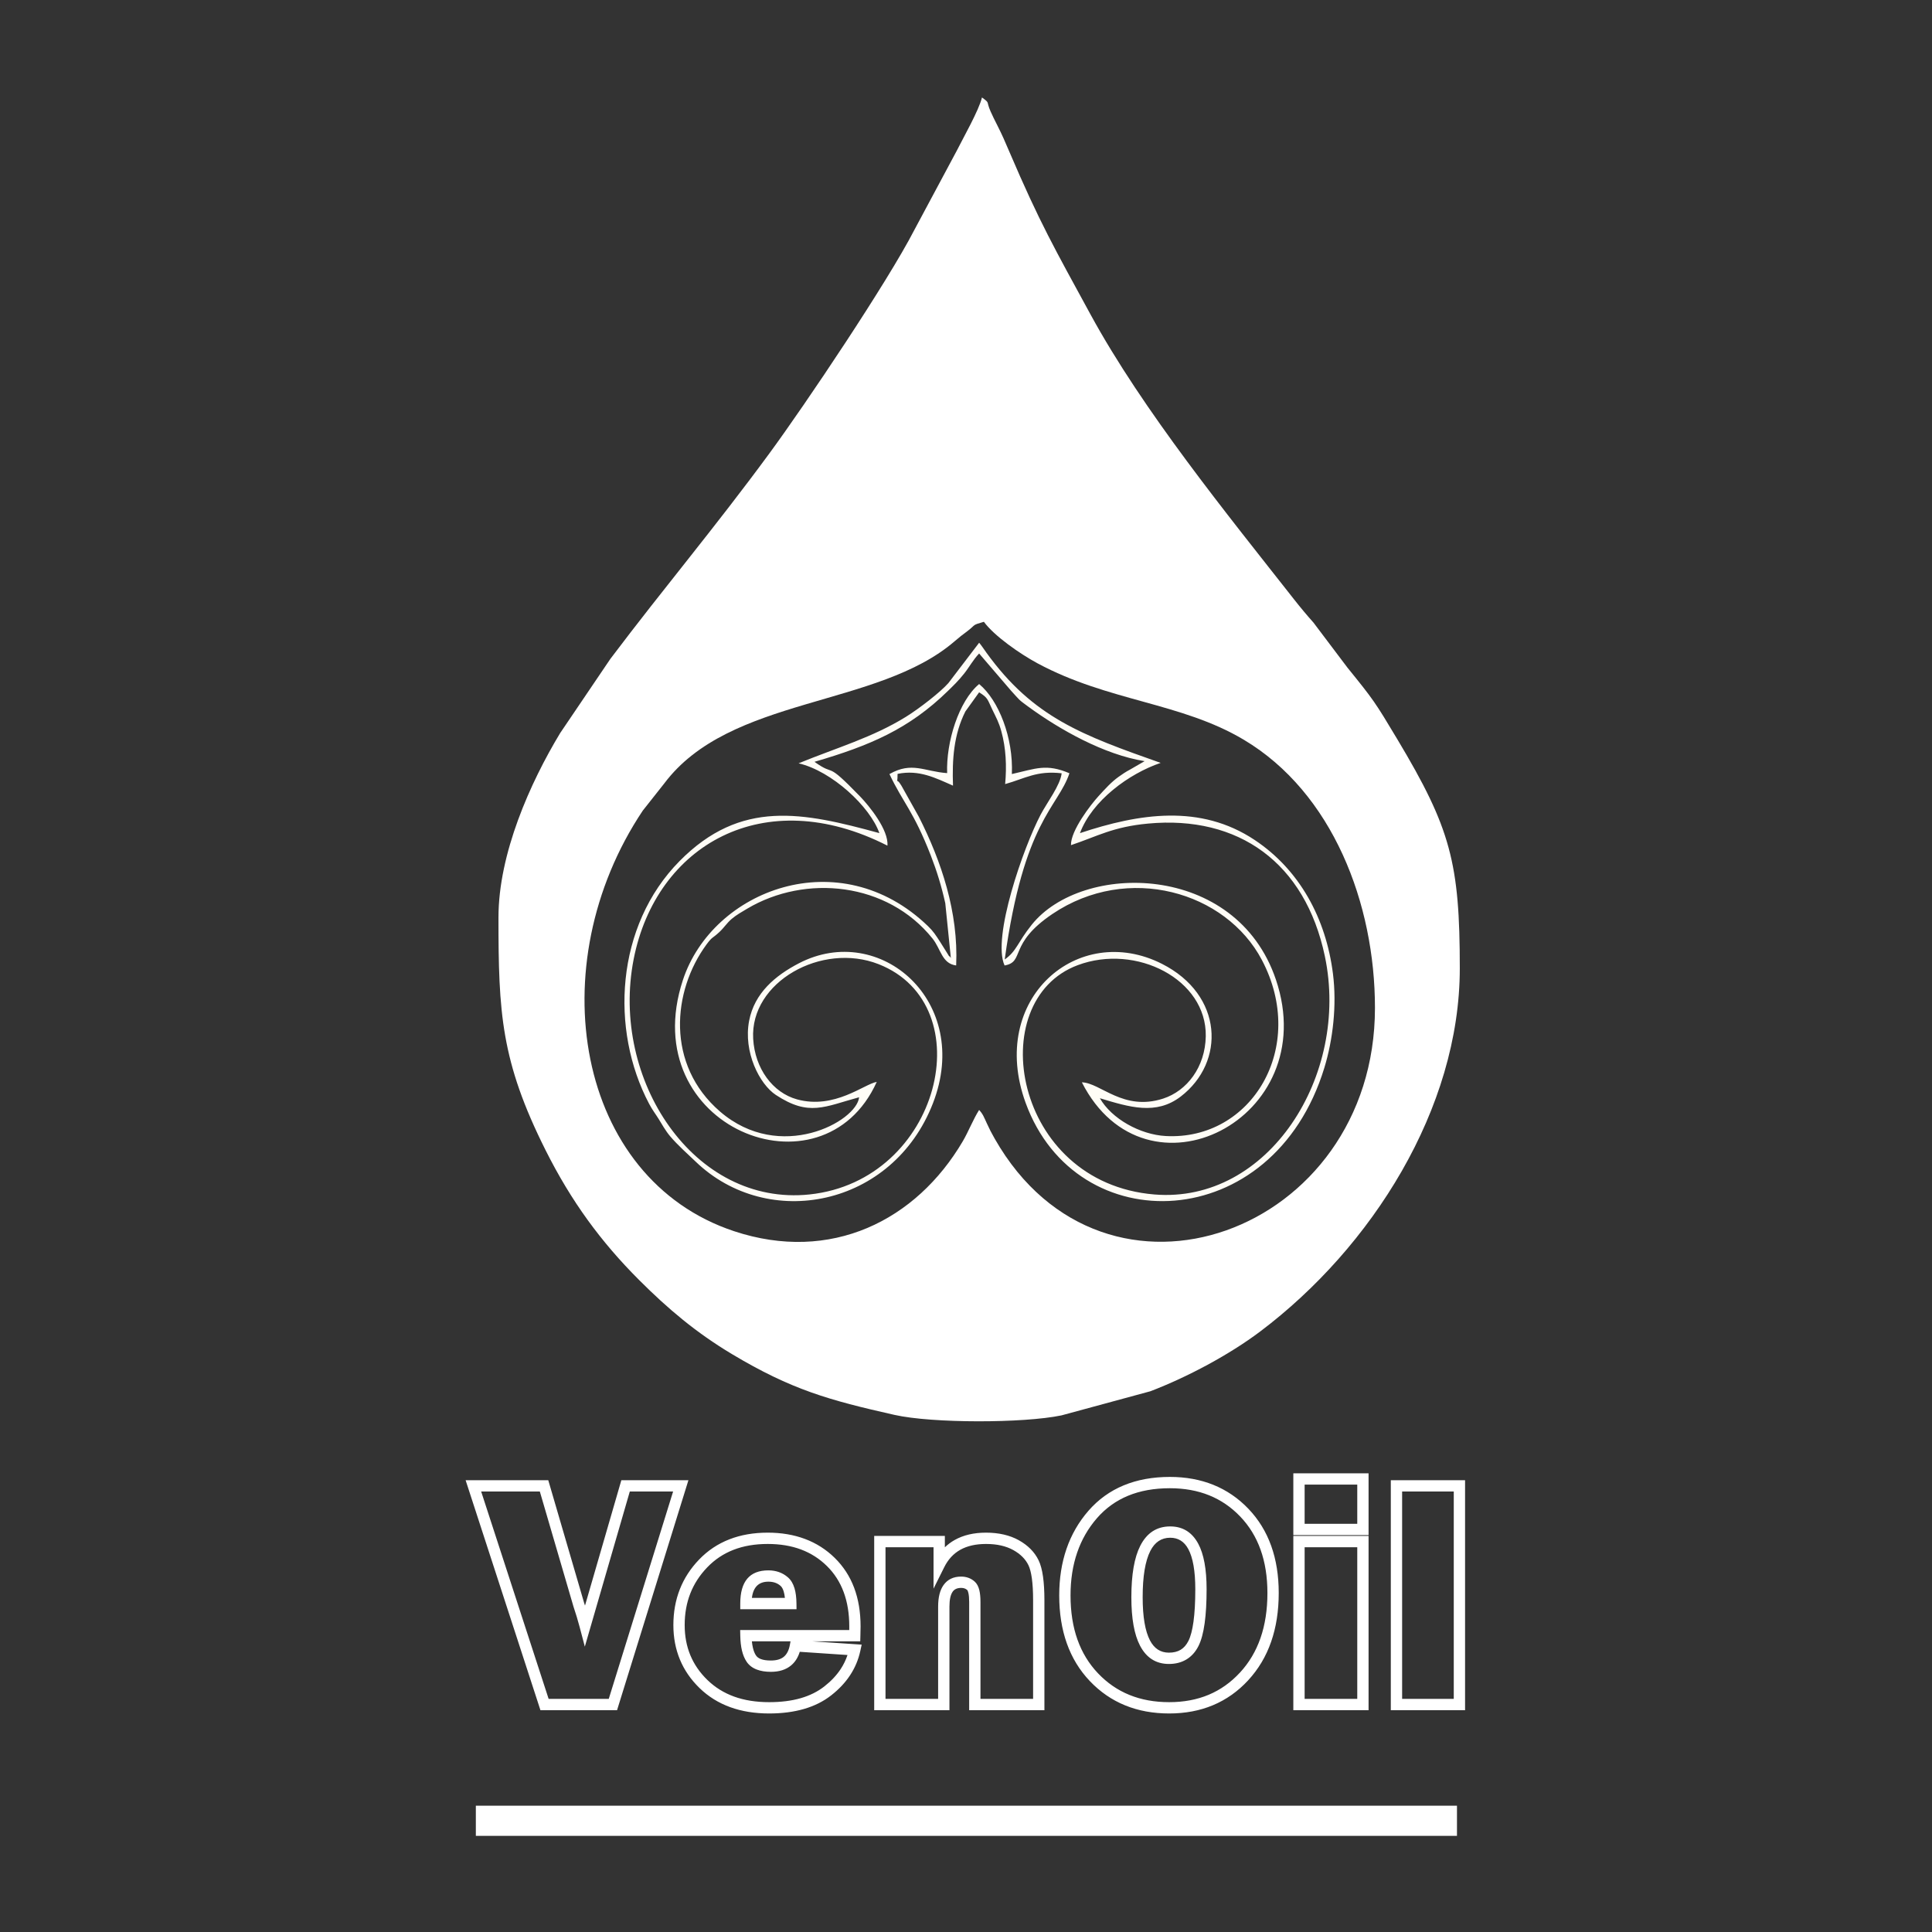 <?xml version="1.0" encoding="UTF-8"?> <!-- Creator: CorelDRAW --> <svg xmlns="http://www.w3.org/2000/svg" xmlns:xlink="http://www.w3.org/1999/xlink" xmlns:xodm="http://www.corel.com/coreldraw/odm/2003" xml:space="preserve" width="210mm" height="210mm" style="shape-rendering:geometricPrecision; text-rendering:geometricPrecision; image-rendering:optimizeQuality; fill-rule:evenodd; clip-rule:evenodd" viewBox="0 0 21000 21000"><rect x="0" y="0" width="21000" height="21000" fill="#333333" stroke="none"/> <defs> <style type="text/css"> <![CDATA[ .fil1 {fill:#FFFDF6} .fil0 {fill:white} .fil2 {fill:white;fill-rule:nonzero} ]]> </style> </defs> <g id="Слой_x0020_1">  <path class="fil0" d="M10642.72 12064.69c-60.74,94.36 -118.16,238.77 -176.08,337.54 -508.03,866.36 -1436.69,1329.06 -2488.13,980.11 -1716.42,-569.64 -2117.46,-2886.87 -991.38,-4572.03l231.74 -293c714.02,-953.85 2317.29,-821.1 3158.9,-1548.27 57.76,-49.9 76.25,-62.74 134.77,-107 100.68,-76.13 45.69,-64.48 181.82,-103.34 112.43,153.39 390.59,347.76 583.39,451.48 769.79,414.14 1562.37,424.86 2242.88,831.15 964.74,575.97 1424.56,1779.84 1424.56,2914.02 0,2450.76 -2934.27,3523.55 -4132.31,1423.09 -39.51,-69.28 -52.79,-96.11 -85.52,-166.2 -31.17,-66.78 -41.4,-100.23 -84.64,-147.55zm-5224.61 -2092.8c0,1034.62 26.15,1560.58 512.17,2530.4 278.24,555.17 601.29,995.62 1016.8,1411.11 315.8,315.8 621.37,572.93 1008.54,804.72 647.14,387.4 1055.81,501.22 1766.82,661.09 411.99,92.63 1402.42,91.41 1815.28,5.43l966.87 -262.44c401.58,-153.69 858.32,-397.13 1193.91,-650.07 1210.67,-912.54 2168.83,-2421.16 2168.83,-3947.04 0,-1146.48 -99.7,-1521.36 -677.82,-2487.66 -244.73,-409.06 -260.55,-431.31 -542.26,-779.28l-370.1 -490.43c-71,-79.47 -142.65,-165.34 -209.98,-251.01 -731.83,-931.11 -1644.14,-2053.03 -2215.31,-3101.49 -387.34,-711 -551.83,-996.08 -879.58,-1763.47 -51.59,-120.77 -77.47,-181.6 -134.94,-295.32 -30.68,-60.7 -46.88,-92.73 -70.12,-145.02 -51.69,-116.28 -2.01,-84.87 -93.77,-152.09 -32.3,138.67 -207.83,446.4 -276.59,583.91l-460.82 860.71c-289.62,561.72 -1176.97,1884.77 -1572.33,2422.96 -601.51,818.85 -1139.26,1452.3 -1729.49,2235.09l-545.79 806.46c-325.48,539.04 -670.32,1309.25 -670.32,2003.44z"></path> <path class="fil1" d="M10295.08 8403.5c-249.8,-17.77 -382.81,-128.84 -627.15,10.3 147.67,312.69 261.36,400.92 449.41,885.06 65.05,167.51 116.62,334.24 157.49,518.94l60.56 595.8c-5.59,-5.83 -13.04,-23.69 -15.3,-18.77 -2.24,4.91 -11.83,-14.65 -14.85,-19.01l-84.84 -135.46c-50.63,-78.01 -74.77,-116.95 -133.97,-174.04 -959.57,-925.43 -2341.14,-394.82 -2663.91,587.06 -525.5,1598.67 1518.73,2411.36 2107.37,1106.31 -135.69,22.18 -458.12,301.9 -866.18,190.06 -265.64,-72.81 -458.53,-336.86 -476.98,-658.72 -35.4,-617.72 746.21,-1053.38 1363.13,-811.01 1131.66,444.62 674.22,2353.74 -751.97,2503.2 -1254.98,131.53 -2167.05,-1247.26 -1910.2,-2557.53 242.85,-1238.85 1414.58,-1918.57 2758.11,-1233.96 15.01,-170.04 -197.36,-431.76 -298.35,-536 -391.46,-404.05 -251.62,-201.29 -494.37,-375.16 603.07,-176.29 1026.15,-356.58 1449.23,-769.19 58.61,-57.15 114.77,-110.55 178.38,-190.9 57.13,-72.14 95.44,-147.08 162.03,-217.26l345.42 402.44c100.85,109.6 74.75,92.15 192.3,177.92 334.54,244.08 819.56,519.78 1261.09,589.66l-153.99 89.16c-52.49,27.78 -90.94,53.98 -129.82,81.98 -77.37,55.75 -140.9,125.27 -218.53,210.59 -80.57,88.53 -302.32,372.84 -298.14,531.49 289.55,-97.32 454.58,-198.8 837.29,-234.56 984.38,-91.99 1708.2,425.39 1922.38,1442.06 272.67,1294.28 -613.34,2691.77 -1853.33,2589.35 -1535.73,-126.84 -1866.59,-2106.24 -833.23,-2492.37 635.32,-237.39 1402.8,153.71 1392.07,772.32 -5.83,336.44 -205.4,594.26 -463.21,677.91 -433.99,140.81 -680.16,-171.79 -883.62,-176.84 696.27,1370.4 2622.91,403.5 2109.3,-1116.08 -433.09,-1281.34 -2108.3,-1279.76 -2654.2,-596.94 -158.53,198.31 -162.07,285.09 -293.68,377.8 209,-1513.23 576.19,-1646.6 703.46,-2024.19 -252.18,-107.15 -364,-50.48 -625.75,8.55 17.22,-393.14 -142.98,-802.7 -355.81,-978.38 -222.27,185.65 -359.91,631.67 -347.64,968.41zm-1614.77 -106.59c361.48,83.79 777.68,471.21 878.07,758.68 -831.29,-227.21 -1505.6,-370.73 -2171.52,303.56 -697.53,706.27 -756.34,1834.36 -331.49,2638.26 35.97,68.06 69.54,109.78 104.4,165.97 31.77,51.24 74.48,128.31 123.66,186.43 84.91,100.32 192.19,193.81 276.96,275.49 787.89,759.17 2142.9,493.53 2580.27,-633.25 429.4,-1106.28 -577.01,-1979.05 -1457,-1521.57 -254.99,132.57 -482.88,321.99 -541,624.86 -64.95,338.54 112.44,689.25 291.04,806.56 361.23,237.26 528.41,126.57 904.41,24.9 -26.26,262.92 -858.57,718.34 -1511.43,155.33 -591.75,-510.3 -518.83,-1310.49 -147.46,-1815.88 65.07,-88.57 63.19,-63.28 140.72,-135.96 52.84,-49.54 79.73,-96.89 134.06,-142.96 49.99,-42.38 108.72,-75.32 167.98,-110.51 634.25,-376.65 1523.19,-287.69 2014.21,324.81 91.33,113.92 101.41,272.9 256.96,292.49 25.85,-579.09 -161.64,-1134.1 -405.57,-1615.54l-189.47 -338.45c-66.43,-111.39 -42.05,16.57 -41.98,-128.35 234.61,-48.51 413.45,45.04 602.57,127.83 -10.17,-283.21 7.8,-555.14 134.37,-806.21l149.65 -208.19c97.66,61.19 89.45,75.92 142.95,187.11 43.84,91.12 71.17,137.46 98.48,236.72 50.29,182.74 59.32,377.97 41.33,573.66 212.2,-59.17 344.21,-149.3 614.27,-117.25 -15.28,131.19 -158.48,316.28 -228.46,449.4 -185.93,353.69 -531,1335.84 -391.97,1639.5 224.35,-39.45 35.68,-232.72 518.79,-559.09 821.43,-554.93 1886.03,-243.48 2277.44,498.31 501.23,949.96 -113.22,1965.57 -1045.66,1914.51 -278.38,-15.26 -587.72,-188.23 -714.81,-410.77 321.05,96.34 610.06,188.03 879.42,-18.76 487.26,-374.08 463.45,-1103.9 -204.88,-1442.15 -910.77,-460.97 -1893.35,379.1 -1481.55,1510.91 550.97,1514.35 2688.82,1446.55 3246.96,-380.68 93.35,-305.63 137.1,-678.82 93.67,-1022.17 -76.44,-604.37 -363.39,-1129.95 -851.72,-1454.73 -590.52,-392.74 -1255.73,-287.6 -1898.37,-73.9 132.33,-354.17 532.97,-646.63 877.11,-763.51 -849.76,-300.41 -1383.86,-491.88 -1893.39,-1197.43l-37.94 -53.95c-18.05,-24.92 -33.92,-47.14 -41.67,-54.57l-334.16 438.38c-86.04,97.99 -317.57,277.76 -462.2,367.2 -363.64,224.87 -746.71,333.43 -1166.05,504.96z"></path> <path class="fil2" d="M7458.25 16168.54l-751.2 2420.53 -832.64 0c-271.23,-833.3 -542.33,-1666.62 -813.34,-2499.99l898.34 0 390.73 1336.89 8.59 26 395.1 -1362.89 729.09 0 -24.67 79.46zm-841.37 2297.61l699.57 -2254.15 -470.75 0 -488.84 1686.28 -56.51 -213.94c-10.08,-38.2 -20.51,-74.65 -31.2,-109.8 -11.41,-37.48 -23.44,-74.84 -35.91,-112.31l-365.5 -1250.23 -637.68 0 733.37 2254.15 653.45 0zm2214.47 -625.49l534.68 35.94 -15.13 69.4c-20.56,94.46 -57.54,182.14 -110.82,263.07 -52.67,80 -121.03,152.76 -204.93,218.3 -84.51,66.27 -183.7,115.82 -297.38,148.66 -112.41,32.47 -238.34,48.68 -377.63,48.68 -155.93,0 -296.84,-22.82 -422.78,-68.44 -127.09,-46.04 -238.19,-115.21 -333.31,-207.46 -94.83,-91.97 -165.98,-195.24 -213.49,-309.69 -47.58,-114.62 -71.34,-239.71 -71.34,-375.14 0,-139.96 23.27,-269.48 69.89,-388.5 46.68,-119.22 116.64,-227.23 209.93,-324 93.74,-97.55 203.37,-170.71 328.73,-219.54 124.41,-48.45 263.43,-72.65 416.93,-72.65 148.32,0 283.31,22.76 404.92,68.32 122.59,45.92 230.65,114.79 324.08,206.63 186.94,183.76 280.43,431.78 280.43,743.99 0,19.63 -0.67,54.03 -2.02,102.65l-1.65 59.78 -519.11 0zm380.59 148.57l-518.87 -34.88c-19.28,62.51 -50.82,111.96 -94.67,148.35 -55.79,46.27 -128.84,69.4 -219.25,69.4 -59.34,0 -110.44,-8.29 -153.26,-24.75 -47.47,-18.24 -83.98,-46.14 -109.44,-83.53 -23.09,-33.7 -40.41,-74.98 -51.97,-123.81 -10.72,-45.25 -16.7,-98.45 -17.99,-159.61l-1.32 -62.66 1185.76 0 0.28 -39.51c0,-278.19 -81.16,-497.07 -243.45,-656.6 -81.19,-79.8 -174.83,-139.56 -280.88,-179.28 -107.04,-40.1 -227.79,-60.13 -362.18,-60.13 -138.89,0 -263.17,21.3 -372.75,63.98 -108.3,42.18 -203.2,105.58 -284.57,190.27 -81.92,84.98 -143.25,179.54 -184.01,283.65 -40.85,104.27 -61.23,218.91 -61.23,343.86 0,119.52 20.57,228.92 61.73,328.08 41.12,99.05 102.99,188.72 185.64,268.88 82.46,79.98 178.99,140.03 289.62,180.1 111.77,40.48 238.77,60.75 381.01,60.75 128.78,0 243.34,-14.45 343.53,-43.39 98.55,-28.47 183.97,-70.99 256.11,-127.55 73.47,-57.38 132.85,-120.39 178.03,-189 31.45,-47.77 56.18,-98.65 74.13,-152.62zm-619.41 -148.57l-420 0c2.56,25.77 6.39,49.44 11.5,71.01 8.15,34.43 19.4,62.12 33.72,83.03 11.33,16.64 28.64,29.49 51.83,38.39 27.83,10.7 64.37,16.09 109.57,16.09 61.01,0 107.98,-13.69 140.99,-41.07 32.99,-27.36 54.78,-70.46 65.45,-129.23l6.94 -38.22zm-61.08 -472.17c-2.7,-26.19 -7.05,-49.31 -13.04,-69.33 -8.51,-28.46 -19.89,-48.92 -34.07,-61.29l-0.24 -0.24c-17.02,-15.06 -36.3,-26.38 -57.8,-33.96 -21.96,-7.76 -46.82,-11.62 -74.48,-11.62 -104.86,0 -164.57,58.82 -179.12,176.44l358.75 0zm104.59 -104.38c13.42,44.86 20.47,100.04 21.12,165.37l0.63 61.94 -611.55 0 0 -61.47c0,-240.55 101.86,-360.82 305.58,-360.82 41.21,0 79.67,6.26 115.29,18.84 36.01,12.72 68.65,31.95 97.87,57.73 32.14,27.97 55.82,67.49 71.06,118.41zm2654.74 1324.96l-756.41 0 0 -1176.34c0,-41.31 -2.87,-74.2 -8.71,-98.69 -4.05,-17 -8.31,-27.5 -12.81,-31.53 -8.23,-7.36 -17.59,-13.01 -28.13,-16.87 -10.59,-3.93 -23.04,-5.88 -37.37,-5.88 -41.97,0 -72.57,13.47 -91.72,40.34 -23.79,33.38 -35.71,87.79 -35.71,163.12l0 1125.85 -817.86 0 0 -1894.14 767.97 0 0 123.55c32.13,-30.98 67.86,-57.52 107.17,-79.63 94.24,-52.99 207.75,-79.56 340.4,-79.56 68.5,0 132.24,6.81 191.42,20.32l0.23 0c59.94,13.69 114.54,34.27 163.97,61.61l0.24 0.24c49.34,27.49 91.94,59.15 127.65,95.03 36.52,36.71 65.86,77.73 87.86,123.12 21.79,44.93 37.89,104.64 48.28,179.08 9.99,71.48 14.99,156.7 14.99,255.62l0 1194.76 -61.46 0zm-633.48 -122.92l572.02 0 0 -1071.84c0,-94.7 -4.52,-174.34 -13.53,-238.83 -8.59,-61.57 -21.02,-109.11 -37.25,-142.58 -15.99,-33 -37.49,-63 -64.33,-89.98 -27.6,-27.72 -60.98,-52.46 -99.99,-74.24 -39.71,-21.85 -83.75,-38.41 -132.33,-49.52 -49.29,-11.28 -104.01,-16.94 -164.29,-16.94 -111.44,0 -204.93,21.26 -280.38,63.69 -73.83,41.52 -131.77,104.39 -173.69,188.49l-116.43 233.6 0 -450.15 -522.12 0 0 1648.3 572.02 0 0 -1002.93c0,-101.13 19.6,-179.24 58.78,-234.18 43.79,-61.42 107.66,-92.2 191.57,-92.2 28.31,0 54.74,4.56 79.38,13.57l0.24 0c24.79,9.07 47.24,22.75 67.51,40.89 23.98,21.5 40.84,52.9 50.74,94.4 8.1,33.98 12.08,76.28 12.08,127.03l0 1053.42zm2051.29 158.56c-175,0 -334.43,-29.28 -478.17,-87.73 -144.45,-58.74 -272.52,-146.82 -384.14,-264.1 -111.47,-117.12 -194.95,-253.91 -250.5,-410.3 -55.05,-154.99 -82.54,-328.7 -82.54,-521.14 0,-184 26.35,-352.63 78.98,-505.75 52.92,-153.97 132.45,-292.02 238.48,-414.01l0.23 -0.24c106.94,-122.71 234.88,-214.91 383.67,-276.44 147.52,-61.01 314.6,-91.56 501.12,-91.56 173.08,0 330.96,28.85 473.46,86.44 143.23,57.91 270.15,144.63 380.53,260.05 110.32,115.35 192.92,249.84 247.83,403.38 54.46,152.25 81.65,322.94 81.65,512 0,195.09 -27.49,371.71 -82.46,529.8 -55.27,158.94 -138.42,298.51 -249.4,418.62l0.13 0.11c-111.23,120.35 -238.72,210.63 -382.58,270.9 -143.23,60 -301.97,89.97 -476.29,89.97zm-432.09 -201.52c128.79,52.38 272.84,78.6 432.09,78.6 158.27,0 301.31,-26.77 429.23,-80.36 127.25,-53.31 240.35,-133.51 339.37,-240.65l0.25 0c99.21,-107.35 173.77,-232.7 223.59,-375.99 50.15,-144.24 75.23,-307.42 75.23,-489.48 0,-175.01 -24.78,-331.93 -74.42,-470.7 -49.16,-137.47 -122.8,-257.55 -220.95,-360.18 -98.1,-102.57 -210.61,-179.53 -337.33,-230.76 -127.44,-51.5 -270.12,-77.31 -427.84,-77.31 -170.97,0 -322.52,27.35 -454.55,81.95 -130.79,54.09 -243.43,135.31 -337.83,243.54 -95.35,109.73 -167.04,234.33 -214.93,373.7 -48.14,140.06 -72.25,295.41 -72.25,465.89 0,178.79 25.09,338.91 75.32,480.33 49.71,139.96 124.24,262.18 223.63,366.6 99.3,104.33 213.11,182.65 341.39,234.82zm429.11 -459.55c50.68,0 93.28,-10.46 127.69,-31.31 34.31,-20.78 62.42,-52.95 84.27,-96.38 24.03,-47.64 42.37,-117.38 55.02,-209.02 13.06,-94.7 19.64,-212.45 19.64,-353.2 0,-196.76 -25.43,-342.24 -76.18,-436.44 -44.11,-81.87 -109.73,-122.79 -196.77,-122.79 -95.18,0 -167.09,47.76 -215.74,143.31 -55.57,109.16 -83.34,276.9 -83.34,503.24 0,211.54 26.56,368.12 79.57,469.6 46.29,88.63 114.95,132.99 205.84,132.99zm191.06 73.36c-54.5,33 -118.22,49.56 -191.06,49.56 -140.15,0 -244.98,-66.45 -314.34,-199.26 -62.62,-119.88 -93.99,-295.34 -93.99,-526.25 0,-245.86 32.25,-432.16 96.79,-558.94 71.47,-140.38 179.85,-210.54 325.21,-210.54 135.77,0 237.41,62.53 304.8,187.63 60.67,112.62 91.07,277.46 91.07,494.53 0,144.58 -7.07,267.75 -21.1,369.53 -14.51,105.16 -36.89,187.75 -67.01,247.66l0 0.24c-32.21,64.06 -75.71,112.72 -130.37,145.84zm1979 -1961.3l0 610.28 -817.86 0 0 -671.74 817.86 0 0 61.46zm-122.92 487.36l0 -425.9 -572.02 0 0 425.9 572.02 0zm122.92 193.33l0 1832.68 -817.86 0 0 -1894.14 817.86 0 0 61.46zm-122.92 1709.76l0 -1648.3 -572.02 0 0 1648.3 572.02 0zm1171.88 -2315.61l0 2438.53 -807.18 0 0 -2499.99 807.18 0 0 61.46zm-122.93 2315.61l0 -2254.15 -561.32 0 0 2254.15 561.32 0z"></path> <polygon class="fil2" points="5172.23,19627.2 15836.63,19627.2 15836.63,19954.97 5172.23,19954.97 "></polygon> </g> </svg> 